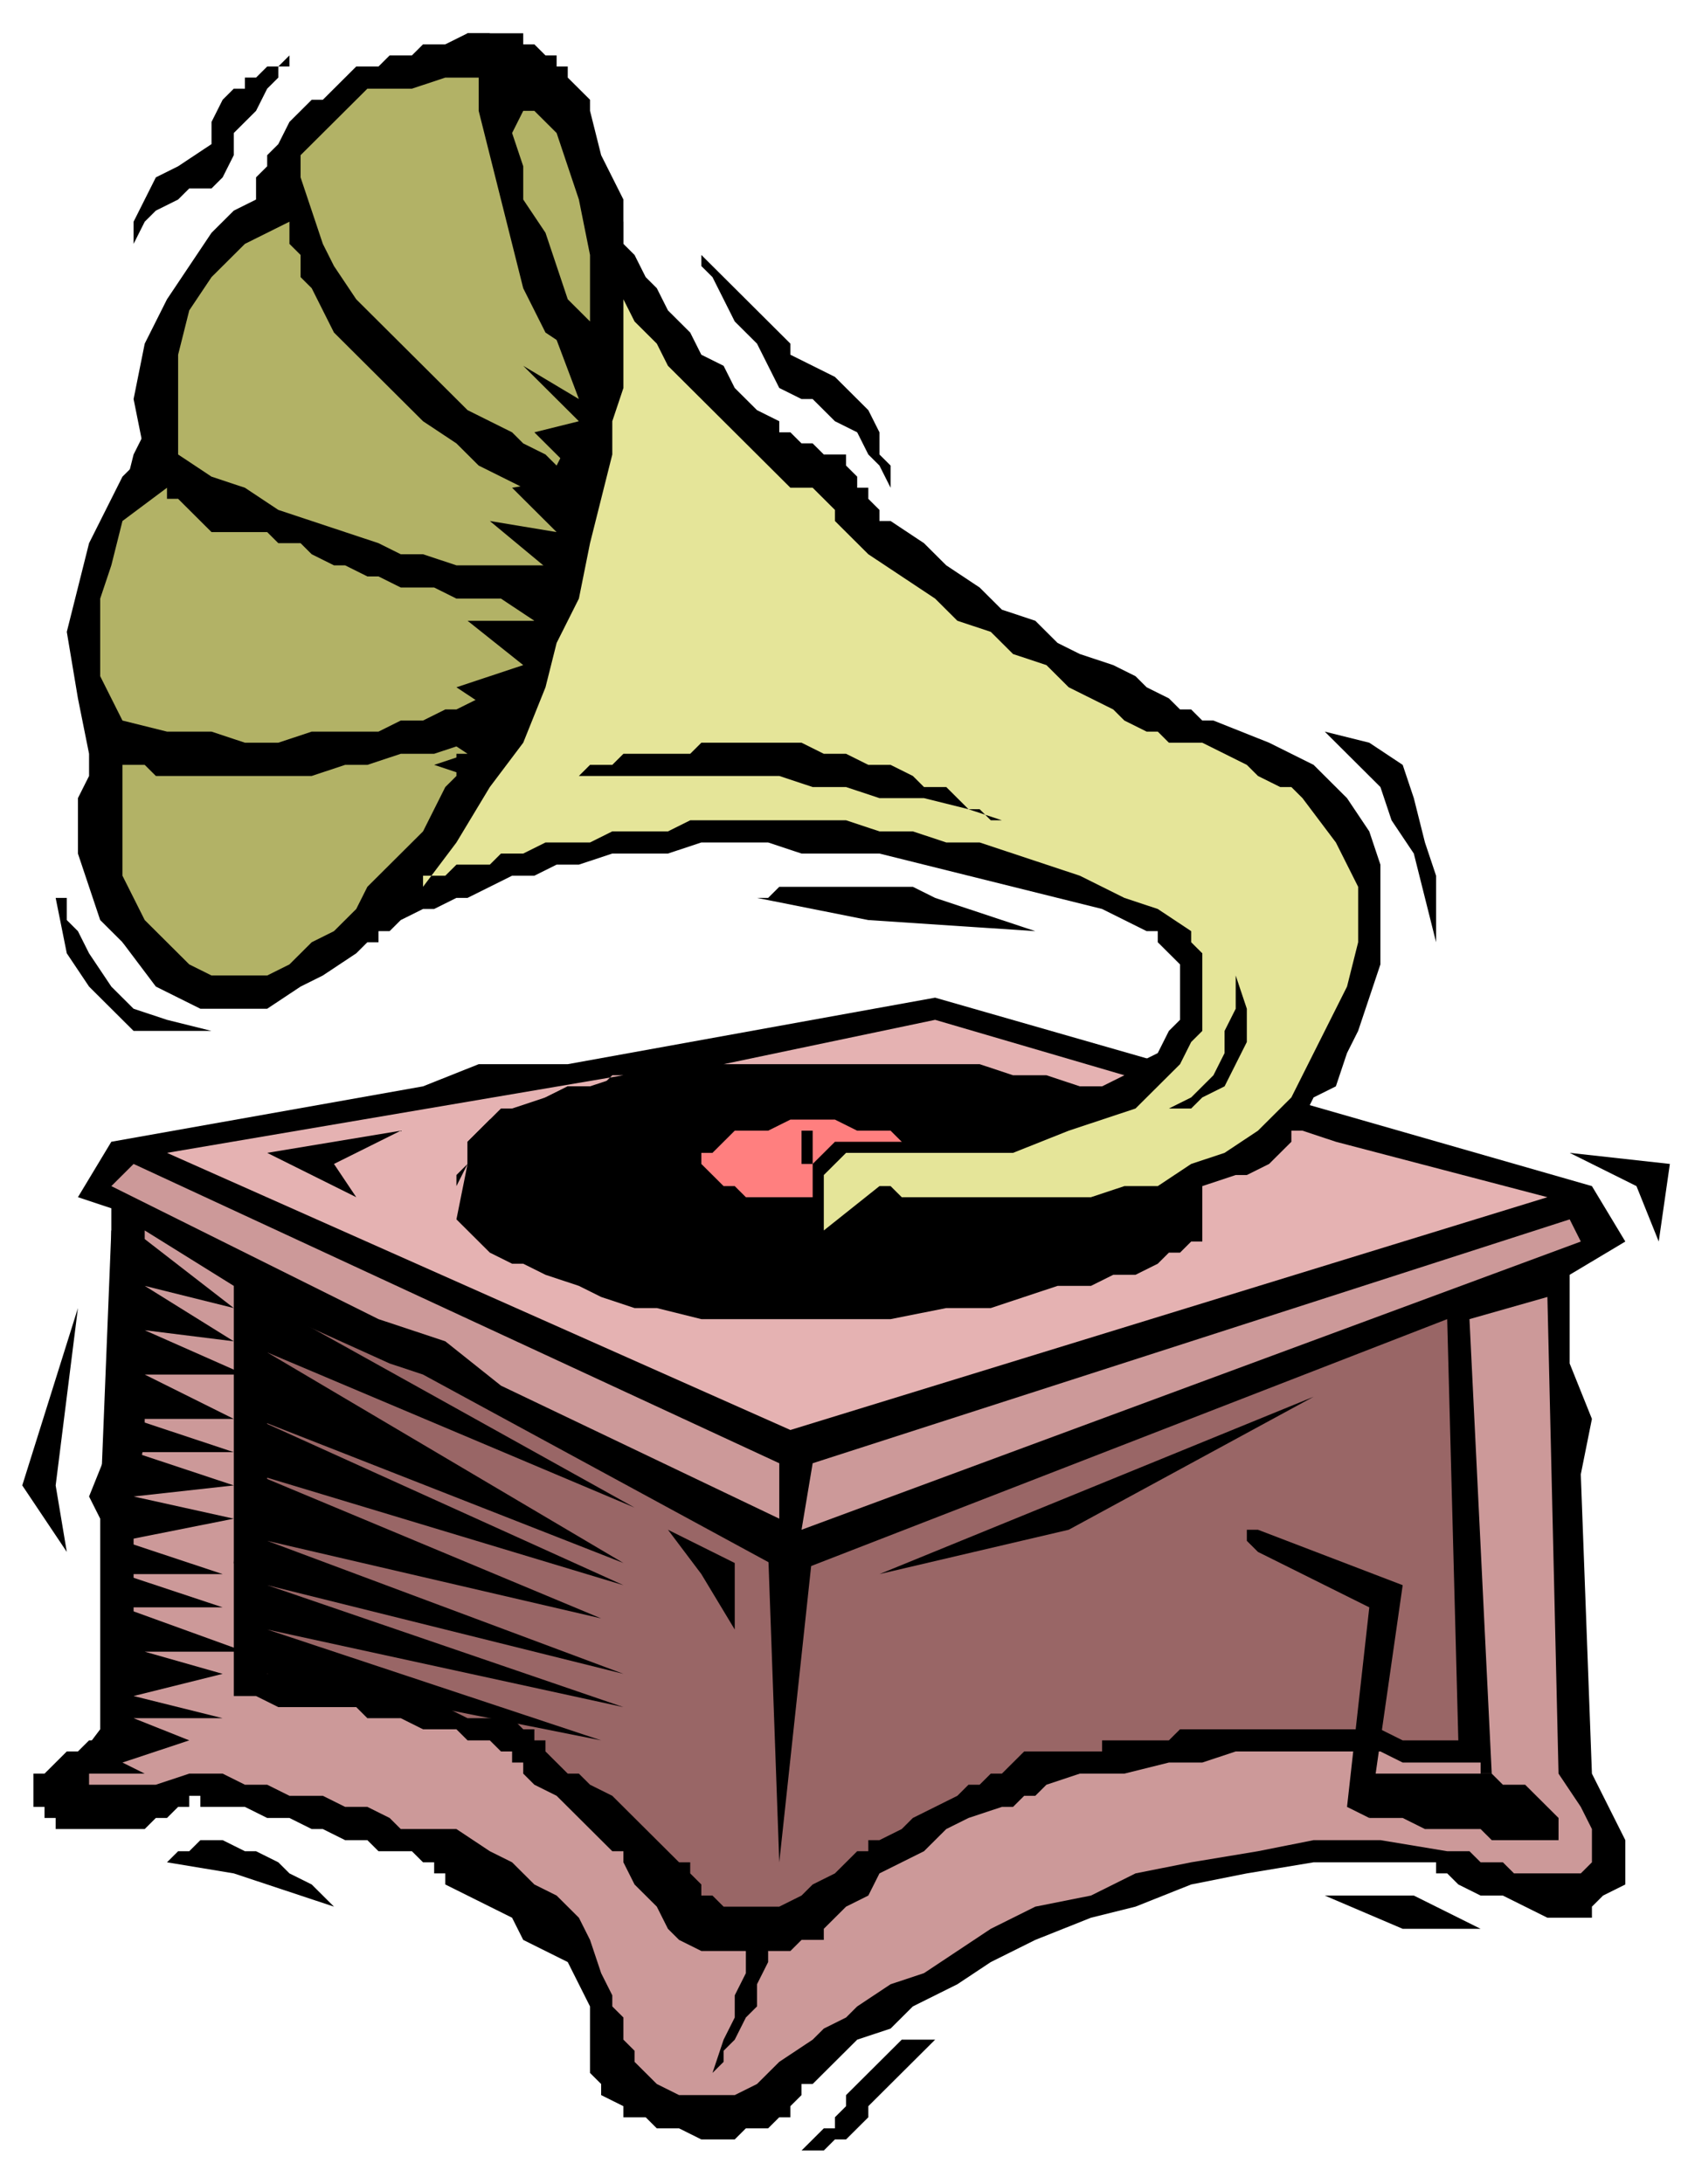 <svg xmlns="http://www.w3.org/2000/svg" width="1.577in" height="2.048in" fill-rule="evenodd" stroke-linecap="round" preserveAspectRatio="none" viewBox="0 0 151 197"><style>.pen1{stroke:none}.brush2{fill:#000}.brush3{fill:#b2b266}.brush4{fill:#e5b2b2}.brush5{fill:#c99}</style><path d="m84 90-33 6h-8l-5 2-28 5-3 5 3 1v21l-2 5 2 4-1 18H8l-1 1H6l-1 1-1 1H3v2H2h1v1h1v1h1v1h8l1-1h1l1-1h1v-1h1v1h4l2 1h2l2 1h1l2 1h2l1 1h3l1 1h1v1h1v1l2 1 2 1 2 1 1 2 2 1 2 1 1 2 1 2v6l1 1v1l2 1v1h2l1 1h2l2 1h3l1-1h2l1-1h1v-1l1-1v-1h1l1-1 1-1 2-2 3-1 2-2 4-2 3-2 4-2 5-2 4-1 5-2 5-1 6-1h11v1h1l1 1 2 1h2l2 1 2 1h4v-1l1-1 2-1v-4l-1-2-2-4-1-27 1-5-2-5v-8l5-3-3-5-59-17zm-66 1h6l3-2 2-1 3-2 2-2 2-2 3-3 2-3 2-4 2-3 2-4 2-4 1-4 2-4 2-6 1-6 1-6V18l-2-4-1-4V9l-1-1-1-1V6h-1V5h-1l-1-1h-1V3h-5l-2 1-2 1-3 1-2 2-3 2-2 3-2 2-3 3-2 4-2 3-2 4-2 4-1 4-2 4-2 8-1 8-1 8 1 8 1 6 1 6 3 4 4 2z" class="pen1 brush2"/><path d="M54 15v2l1 1 1 2v2l1 1 1 2 1 1 1 2 1 1 1 1 1 2 2 1 1 2 1 1 1 1 2 1v1h1l1 1h1l1 1h2v1l1 1v1h1v1l1 1v1h1l3 2 2 2 3 2 2 2 3 1 2 2 2 1 3 1 2 1 1 1 2 1 1 1h1l1 1h1l5 2 4 2 3 3 2 3 1 3v9l-1 3-1 3-1 2-1 3-2 1-1 2v1l-29 1 5-2 4-1 3-2 2-2 2-1 1-2 1-1v-5l-1-1-1-1v-1h-1l-4-2-4-1-4-1-4-1-4-1-4-1h-7l-3-1h-6l-3 1h-5l-3 1h-2l-2 1h-2l-2 1-2 1h-1l-2 1h-1l-2 1-1 1h-1v1h-2v1l22-71zM12 86l-3-3-1-3-1-3v-5l1-2v-2l-1-5-1-6 1-4 1-4 2-4 1-2 1-1 1-1-1-5 1-5 2-4 2-3 2-3 2-2 2-1v-2l1-1v-1l1-1 1-2 1-1 1-1h1l1-1 1-1 1-1h2l1-1h2l1-1h3l1-1h2L12 86z" class="pen1 brush2"/><path d="M26 20v2l1 1v2l1 1 1 2 1 2 2 2 2 2 2 2 2 2 3 2 2 2 4 2 3 1v5l-1 1h-8l-3-1h-2l-2-1-3-1-3-1-3-1-3-2-3-1-3-2v-9l1-4 2-3 3-3 4-2zM15 44v1h1l1 1 1 1 1 1h5l1 1h2l1 1 2 1h1l2 1h1l2 1h3l2 1h7v3l-1 1v2l-1 1-1 1h-1v1h-1l-2 1h-1l-2 1h-2l-2 1h-6l-3 1h-3l-3-1h-4l-4-1-1-2-1-2v-7l1-3 1-4 4-3zm27 23v1h-1v2l-1 1-1 2-1 2-2 2-1 1-2 2-1 2-2 2-2 1-2 2-2 1h-5l-2-1-2-2-2-2-2-4V69h2l1 1h14l3-1h2l3-1h3l3-1z" class="pen1 brush3"/><path d="m50 42-1-1-2-1-1-1-2-1-2-1-2-2-2-2-2-2-2-2-2-2-2-3-1-2-1-3-1-3v-2l1-1 1-1 1-1 1-1 1-1 1-1h4l3-1h3v3l1 4 1 4 1 4 1 4 2 4 3 2v6l-2 4zm3-13-1-1-1-1-1-3-1-3-2-3v-3l-1-3 1-2h1l1 1 1 1 1 3 1 3 1 5v6z" class="pen1 brush3"/><path d="M41 105v6h1l1 1 1 1h1l2 1 2 1 2 1 2 1h3l3 1 3 1h23l2-1h6l2-1 3-1h3l2-1 2-1 2-2 2-7H41z" class="pen1 brush2"/><path d="M108 107v5h-1l-1 1h-1l-1 1-2 1h-2l-2 1h-3l-3 1-3 1h-4l-5 1H63l-4-1h-2l-3-1-2-1-3-1-2-1h-1l-2-1-1-1-1-1-1-1 1-5-1 1v1l1-2v-2l2-2 2-1 3-1 2-1h3l1-1h1l-41 7 56 25 68-21-19-5-3-1h-1v1l-1 1-1 1-2 1h-1l-3 1z" class="pen1 brush4"/><path d="m12 105 58 27v5l-25-12-5-4-6-2-24-12 2-2zm129 5-68 22-1 6 70-26-1-2z" class="pen1 brush5"/><path d="M13 111v19l-1 5v22h-1v1h-1l-1 1-1 1v1h6l3-1h3l2 1h2l2 1h3l2 1h2l2 1 1 1h5l3 2 2 1 2 2 2 1 2 2 1 2 1 3 1 2v1l1 1v2l1 1v1l1 1 1 1 2 1h5l2-1 2-2 3-2 1-1 2-1 1-1 3-2 3-1 3-2 3-2 4-2 5-1 4-2 5-1 6-1 5-1h6l6 1h2l1 1h2l1 1h6l1-1v-3l-1-2-2-3-1-43-7 2 2 41h-1v-1h-7l-2-1h-13l-3 1h-3l-4 1h-4l-3 1-1 1h-1l-1 1h-1l-3 1-2 1-2 2-2 1-2 1-1 2-2 1-2 2v1h-2l-1 1h-8l-2-1-1-1-1-2-2-2-1-2v-1h-1l-1-1-1-1-1-1-2-2-2-1-1-1v-1h-1v-1h-1l-1-1h-2l-1-1h-3l-2-1h-3l-1-1h-7l-2-1h-2v-37l-8-5z" class="pen1 brush5"/><path d="m38 124-3-1-11-5v33h8l1 1h2l1 1h2l2 1 2 1h4l1 1h1v1h1v1l1 1 1 1h1l1 1 2 1 1 1 1 1 2 2 1 1 1 1h1v1l1 1v1h1l1 1h5l2-1 1-1 2-1 2-2h1v-1h1l2-1 1-1 2-1 2-1 1-1h1l1-1h1l1-1 1-1h7v-1h6l1-1h18l2 1h5l-1-38-59 23-33-18z" class="pen1" style="fill:#966"/><path d="m69 140 1 28 3-28h-4zm5-26h10l3-1h3l3-1h3l2-1h2l2-1 2-1 2-1 1-1h1v-1l1-1-1-1v-1l-1-1-1-1-2-1-2-1h-2l-2-1h-2l-3-1-3-1h-9l-4-1h-6l-3 1h-7l-2 1h-3l-3 1h-2l-2 1-2 1h-2l-1 1-1 1-1 1v4l1 1h1l1 1 2 1 2 1h2l2 1 3 1h5l3 1h10z" class="pen1 brush2"/><path d="m101 97-17-5-19 4h23l3 1h3l3 1h2l2-1z" class="pen1 brush4"/><path d="M73 108h5l2-1h1l1-1v-1h1l-1-1-1-1-1-1h-3l-2-1h-4l-2 1h-3l-1 1-1 1h-1v1l1 1 1 1h1l1 1h6z" class="pen1" style="fill:#ff7f7f"/><path d="M73 110v-5l1-1 1-1h8v1h1v2h-1l-1 1-1 1h-2l-3 1-3 1z" class="pen1 brush2"/><path d="m76 48-1-1v-1l-1-1-1-1h-2l-1-1-2-2-2-2-2-2-2-2-2-2-1-2-2-2-1-2v8l-1 3v3l-1 4-1 4-1 5-2 4-1 4-2 5-3 4-3 5-3 4v-1h2l1-1h3l1-1h2l2-1h4l2-1h5l2-1h14l3 1h3l3 1h3l3 1 3 1 3 1 4 2 3 1 3 2v1l1 1v7l-1 1-1 2-2 2-2 2-3 1-3 1-5 2H76l-1 1-1 1v5l5-4h1l1 1h17l3-1h3l3-2 3-1 3-2 2-2 1-1 1-2 2-4 2-4 1-4v-5l-2-4-3-4-1-1h-1l-2-1-1-1-2-1-2-1h-3l-1-1h-1l-2-1-1-1-2-1-2-1-2-2-3-1-2-2-3-1-2-2-3-2-3-2-2-2z" class="pen1" style="fill:#e5e599"/><path d="M73 105h-1v-3h1v3zm-37-3-12 2 8 4-2-3 6-3zm43 40 39-16-22 12-17 4zm-13 32v1l1 1v2l-1 2v2l-1 2-1 3 1-1v-1l1-1 1-2 1-1v-2l1-2v-1l-3-2zm47-36 13 5-3 21-2-1 2-18-10-5-1-1v-1h1z" class="pen1 brush2"/><path d="M123 160h11l1 1h2l1 1 1 1 1 1v2h-6l-1-1h-5l-2-1h-3v-4zm-108 8 1-1h1l1-1h2l2 1h1l2 1 1 1 2 1 2 2-9-3-6-1zm-8-50-2 16 1 6-4-6 5-16zM5 81h1v2l1 1 1 2 2 3 2 2 3 1 4 1h-7l-2-2-2-2-2-3-1-5zm15-65-1 1h-2l-1 1-2 1-1 1-1 2v2-4l1-2 1-2 2-1 3-2v-2l1-2 1-1h1V7h1l1-1h1l1-1v1h-1v1l-1 1-1 2-2 2v2l-1 2zm43 7v1l1 1 1 2 1 2 2 2 1 2 1 2 2 1h1l1 1 1 1 2 1 1 2 1 1 1 2v-2l-1-1v-2l-1-2-1-1-1-1-1-1-4-2v-1l-1-1-1-1-1-1-2-2-1-1-2-2zm56 43 1 1 2 2 2 2 1 3 2 3 1 4 1 4v-6l-1-3-1-4-1-3-3-2-4-1zm22 38 6 3 2 5 1-7-9-1zm-69 90 1-1 1-1h1v-1l1-1v-1l1-1 1-1 1-1 1-1 1-1h4-1l-5 5-1 1v1l-1 1-1 1h-1l-1 1h-2zm47-23h8l6 3h-7l-7-3zm-59-33 6 3v6l-3-5-3-4zm8-57h1l1-1h12l2 1 3 1 3 1 3 1-15-1-10-2zM52 70h18l3 1h3l3 1h4l4 1 3 1h-1l-1-1h-1l-1-1-1-1h-2l-1-1-2-1h-2l-2-1h-2l-2-1h-9l-1 1h-6l-1 1h-2l-1 1zm-29 47 34 19-33-14 32 19-33-13 33 15-33-10 31 13-30-7 32 12-32-8 32 11-32-7 30 10-30-6-3-10 2-24z" class="pen1 brush2"/><path d="m12 111 9 7-8-2 8 5-8-1 9 4h-9l8 4h-9l9 3h-9l9 3-9 1 9 2-10 2 9 3h-9l9 3h-9l11 4h-9l7 2-8 2 8 2h-8l5 2-6 2 2 1H6l3-4v-20l1-25h2zm40-81-3-2 3 8-5-3 5 5-4 1 4 4-6 1 4 4-6-1 6 5h-8l6 4h-6l5 4-6 2 3 2-5 2 3 2-3 1 3 1 1-1v-2l2-1 1-3 1-2 1-3 2-3 1-3 1-4 1-3v-3l1-3v-3l-1-3-1-3zm59 58v3l-1 2v2l-1 2-2 2-2 1h2l1-1 2-1 1-2 1-2v-3l-1-3z" class="pen1 brush2"/></svg>
